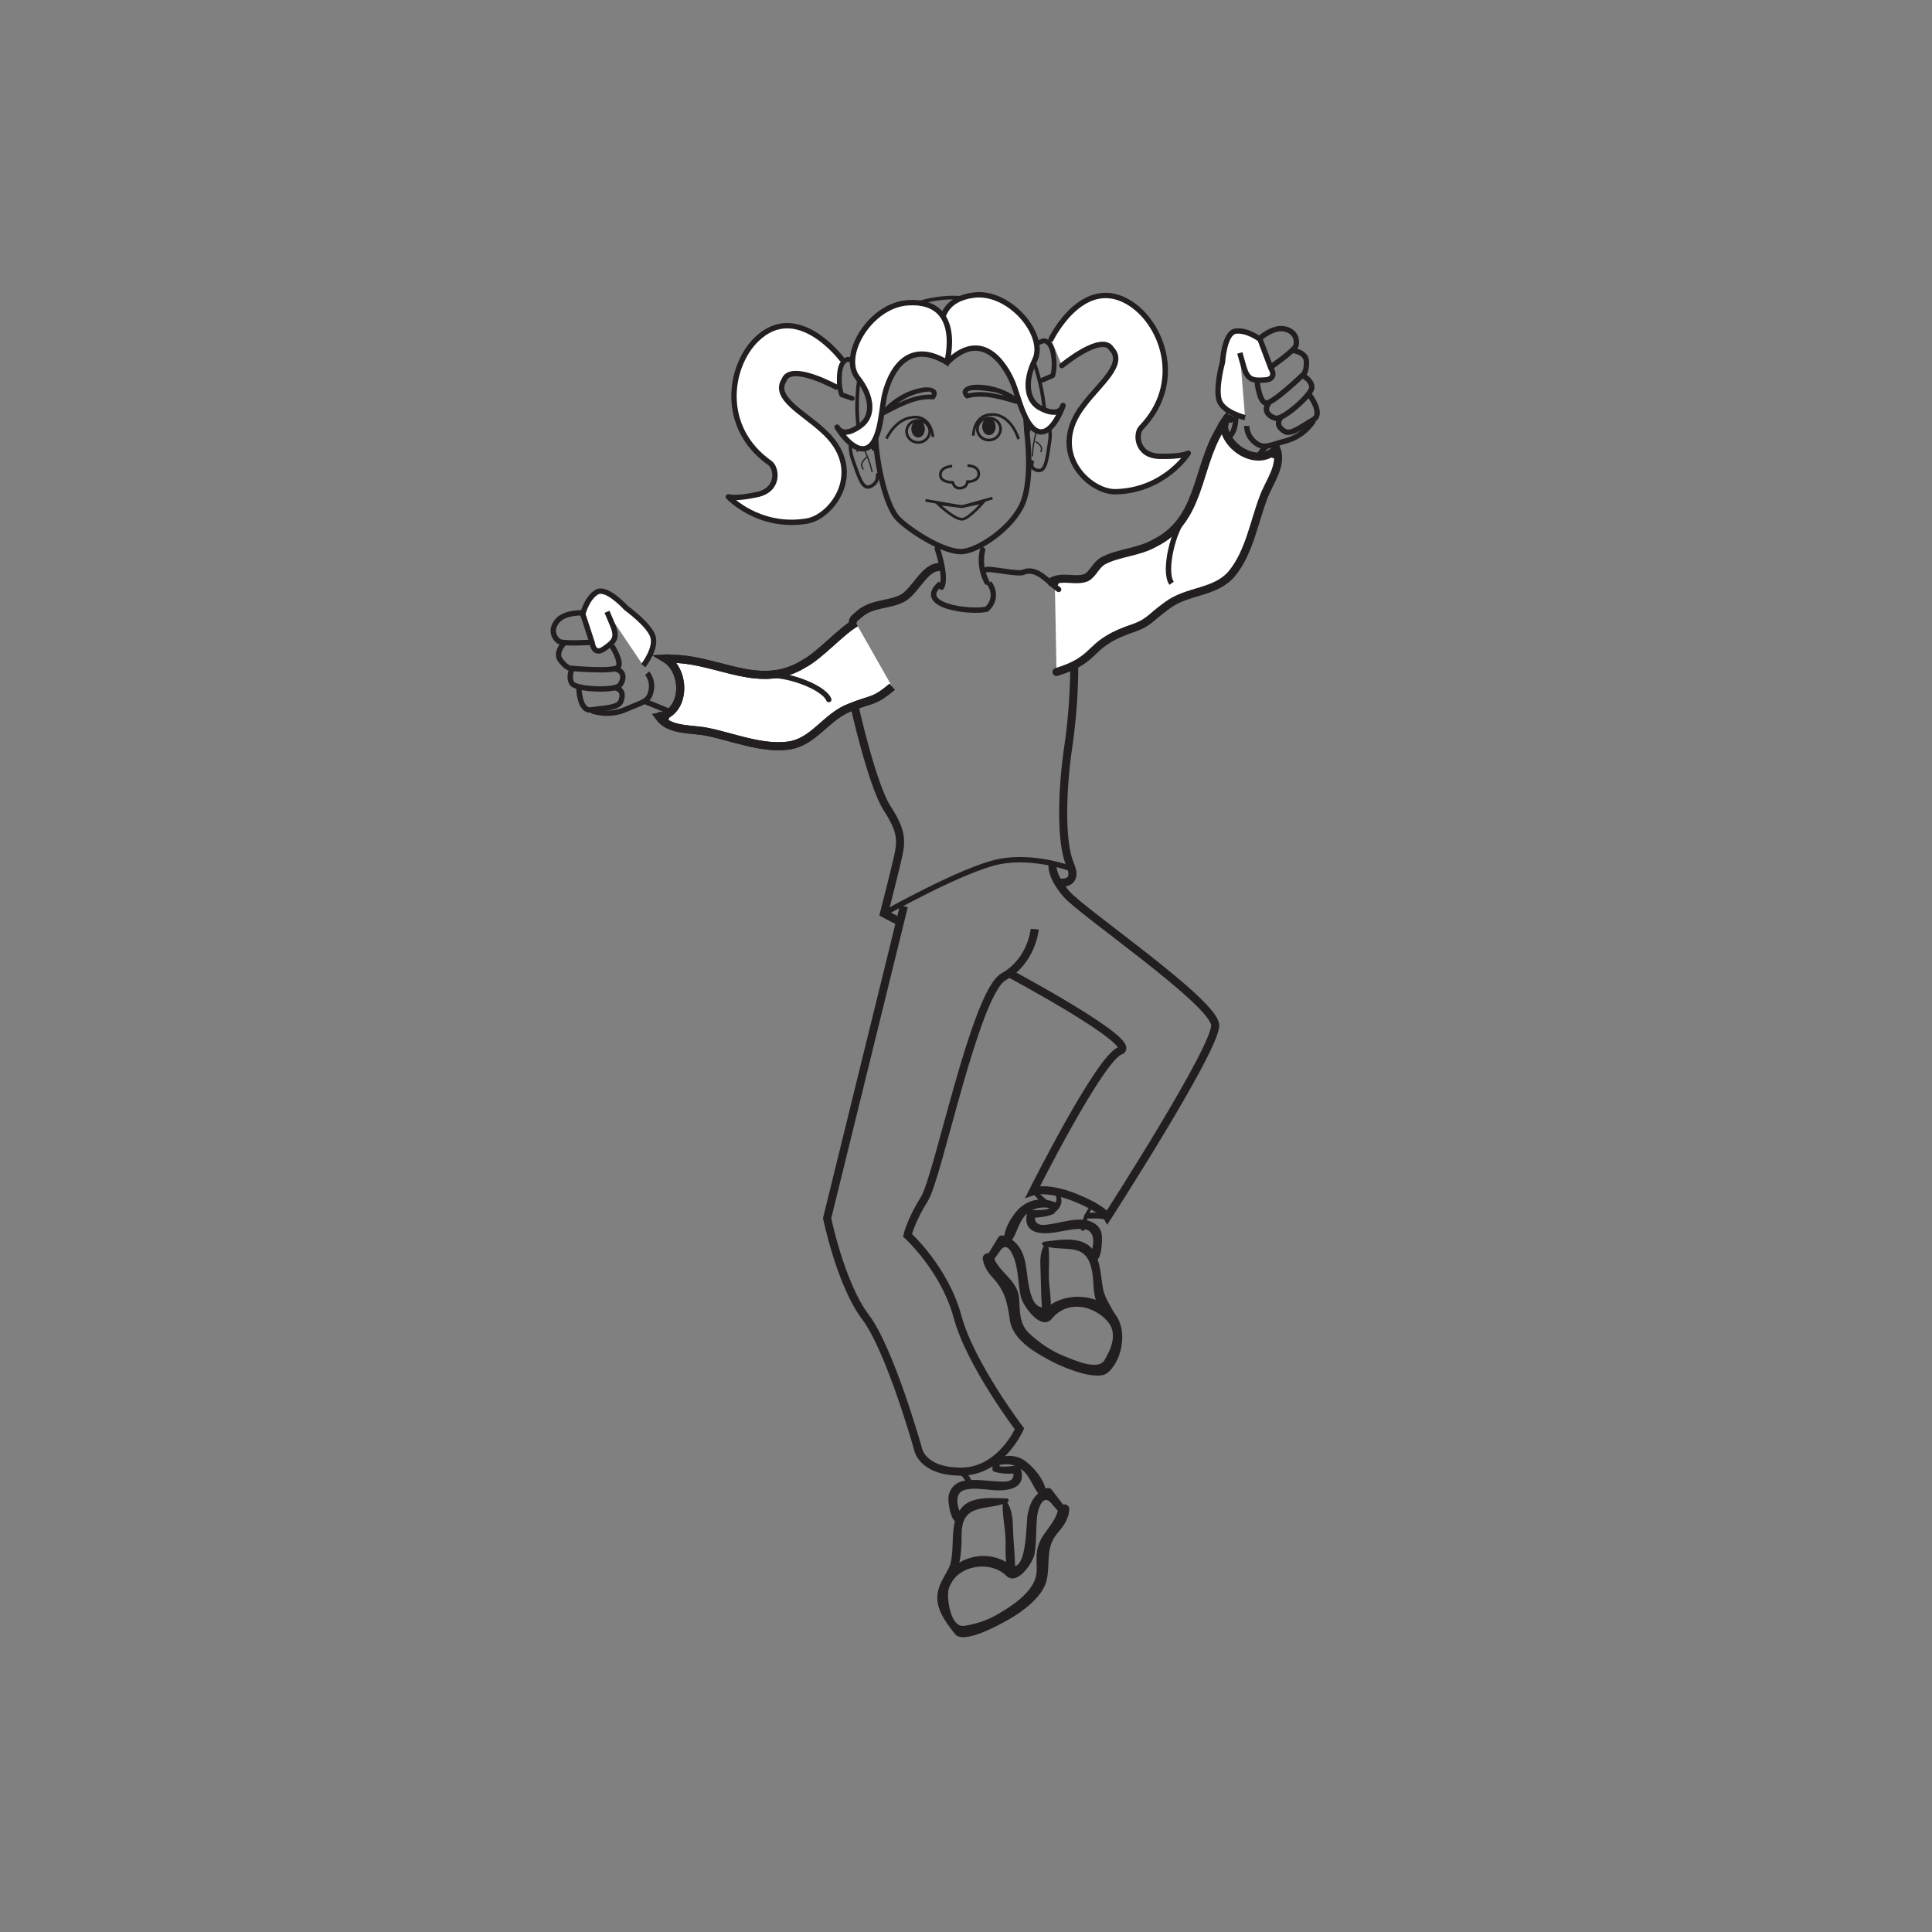 <?xml version="1.0" encoding="UTF-8"?>
<svg xmlns="http://www.w3.org/2000/svg" xmlns:xlink="http://www.w3.org/1999/xlink" width="360pt" height="360pt" viewBox="0 0 360 360" version="1.1">
<rect x="0" y="0" width="360" height="360" fill="#808080" stroke="none"/>
<g id="surface1">
<path style=" stroke:none;fill-rule:nonzero;fill:rgb(13.73%,12.16%,12.549%);fill-opacity:1;" d="M 174.207 74.227 C 175.289 72.566 173.586 72.027 172.18 72.195 C 169.246 72.555 166.109 74.371 164.285 76.703 C 164.02 77.047 164.445 77.527 164.82 77.332 C 167.535 75.938 170.668 74.145 173.816 74.414 C 174.363 74.457 174.445 73.605 173.898 73.559 C 170.57 73.281 167.312 75.09 164.449 76.562 C 164.629 76.773 164.805 76.984 164.984 77.195 C 165.973 75.938 167.375 74.973 168.766 74.223 C 169.996 73.559 171.379 73.156 172.766 72.984 C 173.422 72.906 173.875 73.156 173.504 73.742 C 173.203 74.203 173.906 74.691 174.207 74.227 "/>
<path style=" stroke:none;fill-rule:nonzero;fill:rgb(13.73%,12.16%,12.549%);fill-opacity:1;" d="M 180.531 73.527 C 179.105 72.039 185.008 72.977 185.52 73.121 C 187.012 73.559 188.523 74.32 189.699 75.344 C 189.832 75.09 189.961 74.84 190.098 74.586 C 186.977 73.672 183.375 72.473 180.137 73.379 C 179.609 73.531 179.754 74.371 180.281 74.223 C 183.383 73.355 186.812 74.512 189.801 75.387 C 190.281 75.535 190.555 74.957 190.188 74.645 C 187.914 72.668 184.41 71.48 181.414 71.715 C 180.043 71.824 178.566 72.711 179.879 74.078 C 180.262 74.473 180.918 73.922 180.531 73.527 "/>
<path style="fill:none;stroke-width:1;stroke-linecap:butt;stroke-linejoin:miter;stroke:rgb(13.73%,12.16%,12.549%);stroke-opacity:1;stroke-miterlimit:4;" d="M 0.001 0 C 0.001 0 1.2 -8.742 -0.757 -13.398 C -2.718 -18.055 -8.999 -22.207 -12.034 -22.41 C -15.616 -22.652 -22.507 -17.965 -24.124 -16.125 C -27.093 -12.758 -28.94 -0.477 -27.854 1.797 C -26.144 5.379 -29.479 7.223 -26.522 11.473 C -24.147 14.883 -20.476 16.648 -18.284 15.082 C -14.522 12.375 -14.175 13.805 -11.073 15.887 C -7.476 18.297 -1.456 12.723 -0.843 8.809 C -0.229 4.895 0.001 0 0.001 0 Z M 0.001 0 " transform="matrix(1,0,0,-1,191.323,80.367)"/>
<path style="fill:none;stroke-width:0.627;stroke-linecap:round;stroke-linejoin:round;stroke:rgb(13.73%,12.16%,12.549%);stroke-opacity:1;stroke-miterlimit:4;" d="M -0.001 0 C -0.001 0 -1.599 3.114 -3.146 2.594 C -4.688 2.09 -4.435 -0.347 -3.872 -1.933 C -2.681 -5.32 -2.024 -7.671 -0.497 -6.929 C 1.019 -6.179 0.741 -4.761 0.741 -4.761 " transform="matrix(1,0,0,-1,162.763,83.692)"/>
<path style="fill:none;stroke-width:0.235;stroke-linecap:round;stroke-linejoin:round;stroke:rgb(13.73%,12.16%,12.549%);stroke-opacity:1;stroke-miterlimit:4;" d="M -0.002 -0 C -0.002 -0 0.42 2.285 1.424 0.137 C 2.432 -2.012 2.76 -3.746 2.76 -3.746 " transform="matrix(1,0,0,-1,159.728,84.129)"/>
<path style="fill:none;stroke-width:0.235;stroke-linecap:round;stroke-linejoin:round;stroke:rgb(13.73%,12.16%,12.549%);stroke-opacity:1;stroke-miterlimit:4;" d="M 0.002 0.001 C 0.002 0.001 -1.498 -1.109 -0.6 -2.136 " transform="matrix(1,0,0,-1,161.44,85.247)"/>
<path style="fill:none;stroke-width:0.627;stroke-linecap:butt;stroke-linejoin:miter;stroke:rgb(13.73%,12.16%,12.549%);stroke-opacity:1;stroke-miterlimit:4;" d="M 0.002 0.002 C 0.002 0.002 0.877 3.342 2.494 3.131 C 4.103 2.924 4.416 0.498 4.166 -1.174 C 3.635 -4.721 3.432 -7.158 1.795 -6.709 C 0.158 -6.256 1.029 -4.932 1.029 -4.932 " transform="matrix(1,0,0,-1,191.447,80.924)"/>
<path style="fill:none;stroke-width:0.235;stroke-linecap:butt;stroke-linejoin:miter;stroke:rgb(13.73%,12.16%,12.549%);stroke-opacity:1;stroke-miterlimit:4;" d="M 0.002 0.001 C 0.002 0.001 -0.85 2.169 -1.436 -0.135 C -2.014 -2.436 -2.006 -4.194 -2.006 -4.194 " transform="matrix(1,0,0,-1,194.389,80.837)"/>
<path style="fill:none;stroke-width:0.235;stroke-linecap:butt;stroke-linejoin:miter;stroke:rgb(13.73%,12.16%,12.549%);stroke-opacity:1;stroke-miterlimit:4;" d="M -0 -0.001 C -0 -0.001 1.68 -0.802 0.996 -1.993 " transform="matrix(1,0,0,-1,192.918,82.257)"/>
<path style=" stroke:none;fill-rule:nonzero;fill:rgb(13.73%,12.16%,12.549%);fill-opacity:1;" d="M 183.57 92.207 C 183.594 92.207 183.617 92.199 183.648 92.199 C 183.672 92.199 183.672 92.156 183.645 92.164 C 183.625 92.164 183.594 92.168 183.566 92.168 C 183.547 92.168 183.547 92.207 183.57 92.207 "/>
<path style="fill:none;stroke-width:0.675;stroke-linecap:round;stroke-linejoin:round;stroke:rgb(13.73%,12.16%,12.549%);stroke-opacity:1;stroke-miterlimit:4;" d="M 0 -0.001 C 0 -0.001 -4.523 23.769 15.801 25.526 C 33.891 27.101 34.598 3.222 34.598 3.222 " transform="matrix(1,0,0,-1,160.129,81.046)"/>
<path style="fill:none;stroke-width:0.9;stroke-linecap:round;stroke-linejoin:round;stroke:rgb(13.73%,12.16%,12.549%);stroke-opacity:1;stroke-miterlimit:4;" d="M 0.001 0.001 L 1.72 0.646 C 1.72 0.646 3.075 0.782 3.532 -1.784 C 3.985 -4.339 3.442 -5.858 3.442 -5.858 L 1.556 -6.671 " transform="matrix(1,0,0,-1,192.714,64.142)"/>
<path style="fill-rule:nonzero;fill:rgb(100%,100%,100%);fill-opacity:1;stroke-width:1;stroke-linecap:round;stroke-linejoin:round;stroke:rgb(13.73%,12.16%,12.549%);stroke-opacity:1;stroke-miterlimit:4;" d="M -0 0 C -0 0 6.062 12.461 14.945 6.547 C 20.871 2.598 24.742 -8.257 16.777 -16.515 C 15.687 -17.648 15.902 -21.722 20.187 -21.832 C 24.469 -21.941 25.566 -21.253 25.566 -21.253 C 25.566 -21.253 21.164 -28.222 12.019 -28.437 C 7.172 -28.55 -0.898 -21.105 6.117 -12.234 C 8.996 -8.375 13.941 -4.66 11.281 -1.839 C 9.453 1.243 2.012 -4.933 2.012 -4.933 " transform="matrix(1,0,0,-1,195.852,63.192)"/>
<path style="fill-rule:nonzero;fill:rgb(100%,100%,100%);fill-opacity:1;stroke-width:1;stroke-linecap:round;stroke-linejoin:round;stroke:rgb(13.73%,12.16%,12.549%);stroke-opacity:1;stroke-miterlimit:4;" d="M -0.001 0.001 C -0.001 0.001 -8.298 11.099 -15.907 3.615 C -20.989 -1.377 -22.747 -12.772 -13.368 -19.385 C -12.083 -20.284 -11.528 -24.334 -15.708 -25.249 C -19.895 -26.155 -21.11 -25.682 -21.11 -25.682 C -21.11 -25.682 -15.47 -31.706 -6.446 -30.19 C -1.665 -29.393 4.858 -20.557 -3.704 -13.17 C -7.263 -9.916 -12.813 -7.202 -10.731 -3.928 C -9.513 -0.565 -1.036 -5.229 -1.036 -5.229 " transform="matrix(1,0,0,-1,156.833,66.896)"/>
<path style="fill:none;stroke-width:0.9;stroke-linecap:round;stroke-linejoin:round;stroke:rgb(13.73%,12.16%,12.549%);stroke-opacity:1;stroke-miterlimit:4;" d="M -0.001 0.001 L -1.763 0.517 C -1.763 0.517 -3.134 0.556 -3.399 -2.03 C -3.661 -4.62 -3.013 -6.097 -3.013 -6.097 L -1.063 -6.769 " transform="matrix(1,0,0,-1,159.852,67.466)"/>
<path style=" stroke:none;fill-rule:nonzero;fill:rgb(100%,100%,100%);fill-opacity:1;" d="M 176.695 67.348 C 176.695 67.348 171.484 56.32 181.387 54.996 C 188.152 54.094 195.066 62.496 192.812 67.113 C 190.805 71.219 191.34 74.754 193.906 76.066 C 196.477 77.371 197.645 76.742 198.031 75.676 C 198.414 74.602 196.551 80.73 193.84 80.473 C 191.121 80.211 189.809 74.121 188.84 71.629 C 187.871 69.133 183.645 60.738 176.695 67.348 "/>
<path style="fill:none;stroke-width:1;stroke-linecap:butt;stroke-linejoin:miter;stroke:rgb(13.73%,12.16%,12.549%);stroke-opacity:1;stroke-miterlimit:4;" d="M 0.001 0.001 C 0.001 0.001 -5.21 11.028 4.692 12.353 C 11.458 13.255 18.372 4.853 16.118 0.235 C 14.11 -3.87 14.646 -7.405 17.212 -8.718 C 19.782 -10.022 20.95 -9.394 21.337 -8.327 C 21.72 -7.253 19.856 -13.382 17.146 -13.124 C 14.427 -12.862 13.114 -6.772 12.146 -4.28 C 11.177 -1.784 6.95 6.61 0.001 0.001 Z M 0.001 0.001 " transform="matrix(1,0,0,-1,176.694,67.349)"/>
<path style=" stroke:none;fill-rule:nonzero;fill:rgb(100%,100%,100%);fill-opacity:1;" d="M 176.426 67.516 C 176.426 67.516 179.68 55.789 169.227 56.41 C 162.09 56.828 156.582 66.32 159.785 70.375 C 162.641 73.988 162.773 77.527 160.379 79.293 C 157.98 81.051 156.664 80.668 156.059 79.699 C 155.457 78.73 158.547 84.336 161.297 83.562 C 164.039 82.785 164.223 76.621 164.746 74.008 C 165.262 71.391 168 62.422 176.426 67.516 "/>
<path style="fill:none;stroke-width:1;stroke-linecap:butt;stroke-linejoin:miter;stroke:rgb(13.73%,12.16%,12.549%);stroke-opacity:1;stroke-miterlimit:4;" d="M -0.002 -0.001 C -0.002 -0.001 3.252 11.726 -7.201 11.104 C -14.338 10.686 -19.846 1.194 -16.643 -2.86 C -13.787 -6.474 -13.654 -10.013 -16.049 -11.778 C -18.447 -13.536 -19.764 -13.153 -20.369 -12.185 C -20.971 -11.216 -17.881 -16.821 -15.131 -16.048 C -12.389 -15.271 -12.205 -9.106 -11.682 -6.493 C -11.166 -3.876 -8.428 5.093 -0.002 -0.001 Z M -0.002 -0.001 " transform="matrix(1,0,0,-1,176.428,67.515)"/>
<path style="fill:none;stroke-width:1;stroke-linecap:round;stroke-linejoin:miter;stroke:rgb(13.73%,12.16%,12.549%);stroke-opacity:1;stroke-miterlimit:4;" d="M 0.001 0.001 C 0.001 0.001 1.864 -5.324 0.794 -7.187 " transform="matrix(1,0,0,-1,174.644,102.231)"/>
<path style="fill:none;stroke-width:1;stroke-linecap:round;stroke-linejoin:miter;stroke:rgb(13.73%,12.16%,12.549%);stroke-opacity:1;stroke-miterlimit:4;" d="M -0.002 0.001 C -0.002 0.001 -0.896 -2.796 0.787 -6.019 " transform="matrix(1,0,0,-1,183.103,102.462)"/>
<path style="fill:none;stroke-width:1;stroke-linecap:butt;stroke-linejoin:miter;stroke:rgb(13.73%,12.16%,12.549%);stroke-opacity:1;stroke-miterlimit:4;" d="M -0.001 0.001 C -4.935 -4.183 5.546 -5.491 8.569 -4.784 C 10.007 -3.562 10.269 -1.546 9.034 0.114 " transform="matrix(1,0,0,-1,175.27,108.728)"/>
<path style="fill-rule:nonzero;fill:rgb(100%,100%,100%);fill-opacity:1;stroke-width:1.5;stroke-linecap:round;stroke-linejoin:miter;stroke:rgb(13.73%,12.16%,12.549%);stroke-opacity:1;stroke-miterlimit:4;" d="M -0 0 C -0.313 -0.043 -0.746 -0.266 -0.484 0.082 L -0.355 0.266 C 1.703 1.191 3.906 0.094 5.84 0.859 C 7.148 1.516 7.547 3.145 8.996 3.988 C 11.754 5.492 15.668 5.594 18.57 7.273 C 27.215 11.527 26.312 20.992 30.727 28.402 C 30.992 28.758 31.207 29.418 31.469 29.77 C 31.355 25.191 37.91 21.117 41.289 24.91 C 42.527 21.789 39.852 18.566 38.859 15.738 C 37.145 11.246 36.234 5.605 33.047 1.672 C 29.977 -2.074 24.699 -1.43 20.887 -4.352 C 17.328 -6.91 17.809 -7.539 13.461 -8.949 C 5.867 -11.797 8.133 -14.32 0.316 -16.727 " transform="matrix(1,0,0,-1,196.551,108.492)"/>
<path style="fill:none;stroke-width:1;stroke-linecap:round;stroke-linejoin:miter;stroke:rgb(13.73%,12.16%,12.549%);stroke-opacity:1;stroke-miterlimit:4;" d="M 0 0.001 C -0.019 0.493 6.512 -1.062 7.082 -0.354 C 9.609 0.423 11.481 -2.229 13.488 -3.64 " transform="matrix(1,0,0,-1,183.773,106.192)"/>
<path style=" stroke:none;fill-rule:nonzero;fill:rgb(13.73%,12.16%,12.549%);fill-opacity:1;" d="M 237.832 85.07 C 238.156 84.535 238.285 84.035 238.238 83.41 C 238.184 82.527 236.828 82.773 236.895 83.652 C 236.906 83.879 236.848 84.094 236.711 84.285 C 236.25 85.035 237.371 85.824 237.832 85.07 "/>
<path style="fill:none;stroke-width:1;stroke-linecap:butt;stroke-linejoin:miter;stroke:rgb(13.73%,12.16%,12.549%);stroke-opacity:1;stroke-miterlimit:4;" d="M 0.001 -0.001 C -1.921 -1.852 -3.933 -9.692 -2.335 -11.977 " transform="matrix(1,0,0,-1,220.644,96.707)"/>
<path style="fill:none;stroke-width:1.5;stroke-linecap:round;stroke-linejoin:miter;stroke:rgb(13.73%,12.16%,12.549%);stroke-opacity:1;stroke-miterlimit:4;" d="M -0.001 0.001 C -2.646 -0.002 -4.282 -4.12 -6.575 -5.651 C -9.091 -7.186 -12.454 -6.592 -14.907 -8.799 C -15.728 -9.53 -15.95 -9.545 -16.106 -10.225 " transform="matrix(1,0,0,-1,175.009,105.658)"/>
<path style=" stroke:none;fill-rule:nonzero;fill:rgb(13.73%,12.16%,12.549%);fill-opacity:1;" d="M 228.953 78.996 C 228.914 78.738 228.977 78.508 229.133 78.289 L 228.508 78.582 C 228.68 78.582 228.84 78.625 228.988 78.715 C 229.777 79.113 230.242 77.82 229.461 77.426 C 229.195 77.289 228.934 77.254 228.637 77.215 C 228.406 77.188 228.137 77.305 228.008 77.504 C 227.738 77.938 227.578 78.344 227.59 78.863 C 227.598 79.738 228.965 79.871 228.953 78.996 "/>
<path style="fill-rule:nonzero;fill:rgb(100%,100%,100%);fill-opacity:1;stroke-width:1;stroke-linecap:butt;stroke-linejoin:miter;stroke:rgb(13.73%,12.16%,12.549%);stroke-opacity:1;stroke-miterlimit:4;" d="M 0 -0.001 C 0 -0.001 -4.141 0.964 -4.84 3.276 C -5.539 5.585 -4.211 10.339 -4.211 10.339 C -4.211 10.339 -3.895 15.823 -1.766 16.124 C 0.367 16.425 2.789 14.593 2.789 14.593 L 2.926 14.237 L 4.813 9.222 C 4.813 9.222 6.129 7.186 3.703 7.019 C 1.336 6.854 0.434 7.05 -0.273 9.558 L -0.98 12.058 " transform="matrix(1,0,0,-1,232.004,77.823)"/>
<path style="fill:none;stroke-width:1;stroke-linecap:butt;stroke-linejoin:miter;stroke:rgb(13.73%,12.16%,12.549%);stroke-opacity:1;stroke-miterlimit:4;" d="M -0.002 0 C -0.002 0 2.553 -0.269 2.635 -2.023 C 2.717 -3.769 2.166 -4.387 2.166 -4.387 C 2.166 -4.387 -3.791 -10.144 -4.978 -9.816 C -6.166 -9.484 -6.533 -5.984 -6.533 -5.984 " transform="matrix(1,0,0,-1,240.795,65.281)"/>
<path style="fill:none;stroke-width:1;stroke-linecap:butt;stroke-linejoin:miter;stroke:rgb(13.73%,12.16%,12.549%);stroke-opacity:1;stroke-miterlimit:4;" d="M 0.001 0.001 C 0.001 0.001 1.587 -0.753 1.657 -2.124 C 1.728 -3.479 -3.69 -8.241 -5.073 -7.921 C -6.452 -7.597 -7.44 -6.327 -6.331 -5.101 " transform="matrix(1,0,0,-1,242.784,70.017)"/>
<path style="fill:none;stroke-width:1;stroke-linecap:butt;stroke-linejoin:miter;stroke:rgb(13.73%,12.16%,12.549%);stroke-opacity:1;stroke-miterlimit:4;" d="M -0.002 0.002 C -0.002 0.002 2.604 -3.483 0.709 -4.557 C -1.193 -5.62 -3.439 -7.495 -4.643 -6.768 C -5.846 -6.045 -6.135 -5.182 -5.4 -4.174 " transform="matrix(1,0,0,-1,244.033,73.623)"/>
<path style="fill:none;stroke-width:1;stroke-linecap:butt;stroke-linejoin:miter;stroke:rgb(13.73%,12.16%,12.549%);stroke-opacity:1;stroke-miterlimit:4;" d="M 0.002 -0.002 C 0.002 -0.002 -1.619 -2.81 -5.084 -3.759 C -8.541 -4.712 -9.291 -5.334 -10.912 -4.052 C -12.529 -2.759 -12.432 -0.998 -12.432 -0.998 " transform="matrix(1,0,0,-1,244.752,78.374)"/>
<path style="fill:none;stroke-width:1;stroke-linecap:butt;stroke-linejoin:miter;stroke:rgb(13.73%,12.16%,12.549%);stroke-opacity:1;stroke-miterlimit:4;" d="M 0 -0.002 C 0 -0.002 0.145 -2.924 -1.172 -3.967 " transform="matrix(1,0,0,-1,230.273,77.322)"/>
<path style="fill:none;stroke-width:1;stroke-linecap:butt;stroke-linejoin:miter;stroke:rgb(13.73%,12.16%,12.549%);stroke-opacity:1;stroke-miterlimit:4;" d="M 0.002 0.001 C 0.002 0.001 -1.111 -1.027 -1.647 -2.226 " transform="matrix(1,0,0,-1,236.014,83.102)"/>
<path style="fill:none;stroke-width:1;stroke-linecap:butt;stroke-linejoin:miter;stroke:rgb(13.73%,12.16%,12.549%);stroke-opacity:1;stroke-miterlimit:4;" d="M -0.002 0 C -0.002 0 2.475 2.215 4.639 1.742 C 6.811 1.266 6.994 -0.488 6.74 -1.379 C 6.494 -2.269 2.107 -5.312 2.107 -5.312 " transform="matrix(1,0,0,-1,234.74,63.039)"/>
<path style="fill-rule:nonzero;fill:rgb(100%,100%,100%);fill-opacity:1;stroke-width:1.5;stroke-linecap:butt;stroke-linejoin:miter;stroke:rgb(13.73%,12.16%,12.549%);stroke-opacity:1;stroke-miterlimit:4;" d="M 0.001 -0.001 C -2.741 -1.544 -6.694 -6.067 -9.655 -7.634 C -17.847 -12.716 -25.366 -6.911 -33.976 -6.724 C -34.413 -6.759 -35.093 -6.591 -35.526 -6.626 C -31.593 -8.958 -31.632 -16.696 -36.64 -17.544 C -34.659 -20.247 -30.511 -19.692 -27.589 -20.345 C -22.89 -21.29 -17.636 -23.52 -12.616 -22.895 C -7.819 -22.286 -5.554 -17.458 -1.062 -15.778 C 2.993 -14.118 3.267 -14.868 6.778 -11.931 " transform="matrix(1,0,0,-1,159.468,116.042)"/>
<path style="fill:none;stroke-width:1.5;stroke-linecap:butt;stroke-linejoin:miter;stroke:rgb(13.73%,12.16%,12.549%);stroke-opacity:1;stroke-miterlimit:4;" d="M 0.001 -0.001 C -2.741 -1.544 -6.694 -6.067 -9.655 -7.634 C -17.847 -12.716 -25.366 -6.911 -33.976 -6.724 C -34.413 -6.759 -35.093 -6.591 -35.526 -6.626 C -31.593 -8.958 -31.632 -16.696 -36.64 -17.544 C -34.659 -20.247 -30.511 -19.692 -27.589 -20.345 C -22.89 -21.29 -17.636 -23.52 -12.616 -22.895 C -7.819 -22.286 -5.554 -17.458 -1.062 -15.778 C 2.993 -14.118 3.267 -14.868 6.778 -11.931 " transform="matrix(1,0,0,-1,159.468,116.042)"/>
<path style=" stroke:none;fill-rule:nonzero;fill:rgb(13.73%,12.16%,12.549%);fill-opacity:1;" d="M 124.129 133.004 C 123.824 133.035 123.555 132.953 123.324 132.77 C 122.59 132.273 121.805 133.391 122.535 133.895 C 122.988 134.203 123.449 134.348 123.996 134.367 C 124.879 134.398 125.012 133.039 124.129 133.004 "/>
<path style="fill:none;stroke-width:1;stroke-linecap:round;stroke-linejoin:round;stroke:rgb(13.73%,12.16%,12.549%);stroke-opacity:1;stroke-miterlimit:4;" d="M -0.001 0.001 C 2.597 0.65 10.288 -1.823 11.378 -4.389 " transform="matrix(1,0,0,-1,143.056,125.962)"/>
<path style="fill-rule:nonzero;fill:rgb(100%,100%,100%);fill-opacity:1;stroke-width:1;stroke-linecap:butt;stroke-linejoin:miter;stroke:rgb(13.73%,12.16%,12.549%);stroke-opacity:1;stroke-miterlimit:4;" d="M -0.001 -0 C -0.001 -0 2.624 3.347 1.733 5.597 C 0.839 7.832 -3.161 10.71 -3.161 10.71 C -3.161 10.71 -6.829 14.796 -8.681 13.695 C -10.528 12.597 -11.278 9.64 -11.278 9.64 L -11.173 9.285 L -9.509 4.183 C -9.509 4.183 -9.263 1.781 -7.267 3.164 C -5.325 4.515 -4.743 5.238 -5.751 7.64 L -6.763 10.031 " transform="matrix(1,0,0,-1,119.872,124.031)"/>
<path style="fill:none;stroke-width:1;stroke-linecap:butt;stroke-linejoin:miter;stroke:rgb(13.73%,12.16%,12.549%);stroke-opacity:1;stroke-miterlimit:4;" d="M -0.001 0.001 C -0.001 0.001 -1.817 -1.804 -0.793 -3.229 C 0.23 -4.651 1.042 -4.776 1.042 -4.776 C 1.042 -4.776 9.289 -5.55 10.007 -4.554 C 10.73 -3.55 8.832 -0.593 8.832 -0.593 " transform="matrix(1,0,0,-1,105.184,119.739)"/>
<path style="fill:none;stroke-width:1;stroke-linecap:butt;stroke-linejoin:miter;stroke:rgb(13.73%,12.16%,12.549%);stroke-opacity:1;stroke-miterlimit:4;" d="M 0.001 0.002 C 0.001 0.002 -0.772 -1.584 0.028 -2.694 C 0.825 -3.799 8.024 -4.12 8.895 -3.002 C 9.774 -1.893 9.755 -0.28 8.126 -0.014 " transform="matrix(1,0,0,-1,106.585,124.685)"/>
<path style="fill:none;stroke-width:1;stroke-linecap:butt;stroke-linejoin:miter;stroke:rgb(13.73%,12.16%,12.549%);stroke-opacity:1;stroke-miterlimit:4;" d="M 0 -0.001 C 0 -0.001 0.141 -4.349 2.29 -4.001 C 4.434 -3.65 7.356 -3.701 7.848 -2.38 C 8.336 -1.068 8.024 -0.216 6.817 0.124 " transform="matrix(1,0,0,-1,107.859,128.276)"/>
<path style="fill:none;stroke-width:1;stroke-linecap:butt;stroke-linejoin:miter;stroke:rgb(13.73%,12.16%,12.549%);stroke-opacity:1;stroke-miterlimit:4;" d="M 0.002 -0.001 C 0.002 -0.001 3.021 -1.188 6.311 0.241 C 9.611 1.667 10.588 1.647 11.053 3.667 C 11.506 5.694 10.326 6.995 10.326 6.995 " transform="matrix(1,0,0,-1,110.26,132.436)"/>
<path style="fill:none;stroke-width:1;stroke-linecap:butt;stroke-linejoin:miter;stroke:rgb(13.73%,12.16%,12.549%);stroke-opacity:1;stroke-miterlimit:4;" d="M 0 0.002 C 0 0.002 3.754 -1.447 4.91 -2.053 " transform="matrix(1,0,0,-1,120.027,130.662)"/>
<path style="fill:none;stroke-width:1;stroke-linecap:butt;stroke-linejoin:miter;stroke:rgb(13.73%,12.16%,12.549%);stroke-opacity:1;stroke-miterlimit:4;" d="M 0.001 -0.002 C 0.001 -0.002 -3.315 0.186 -4.702 -1.545 C -6.097 -3.279 -5.151 -4.764 -4.397 -5.291 C -3.651 -5.838 1.669 -5.478 1.669 -5.478 " transform="matrix(1,0,0,-1,108.511,114.201)"/>
<path style="fill:none;stroke-width:1.5;stroke-linecap:butt;stroke-linejoin:miter;stroke:rgb(13.73%,12.16%,12.549%);stroke-opacity:1;stroke-miterlimit:4;" d="M -0.002 0.002 C -0.002 0.002 3.33 -14.947 6.147 -19.236 C 8.947 -23.529 8.779 -25.357 8.147 -28.256 C 7.502 -31.146 5.537 -38.799 5.537 -38.799 L 8.264 -40.229 " transform="matrix(1,0,0,-1,159.182,131.416)"/>
<path style="fill:none;stroke-width:1;stroke-linecap:butt;stroke-linejoin:miter;stroke:rgb(13.73%,12.16%,12.549%);stroke-opacity:1;stroke-miterlimit:4;" d="M -0 0 C -0 0 -7.148 2.777 -13.844 1.402 C -20.527 0.043 -35.203 -8.234 -35.203 -8.234 " transform="matrix(1,0,0,-1,199.922,161.977)"/>
<path style="fill:none;stroke-width:1.5;stroke-linecap:butt;stroke-linejoin:miter;stroke:rgb(13.73%,12.16%,12.549%);stroke-opacity:1;stroke-miterlimit:4;" d="M -0 0.001 C -0 0.001 0.07 -6.765 -1.098 -14.636 C -2.277 -22.507 -2.566 -32.421 -0.813 -36.507 C 0.949 -40.585 -2.715 -39.983 -2.715 -39.983 " transform="matrix(1,0,0,-1,200.164,124.454)"/>
<path style="fill:none;stroke-width:1.5;stroke-linecap:butt;stroke-linejoin:miter;stroke:rgb(13.73%,12.16%,12.549%);stroke-opacity:1;stroke-miterlimit:4;" d="M -0 -0 C -0 -0 24.816 -13.234 20.984 -14.594 C 17.156 -15.969 4.727 -40.797 4.727 -40.797 C 4.727 -40.797 7.414 -39.879 12.582 -41.961 C 17.754 -44.059 18.605 -45.578 18.605 -45.578 C 18.605 -45.578 38.895 -14.109 38.684 -9.813 C 38.473 -5.535 13.871 11.23 10.973 14.605 C 8.086 17.969 8.375 19.945 8.375 19.945 " transform="matrix(1,0,0,-1,187.746,181.191)"/>
<path style="fill:none;stroke-width:1.5;stroke-linecap:butt;stroke-linejoin:miter;stroke:rgb(13.73%,12.16%,12.549%);stroke-opacity:1;stroke-miterlimit:4;" d="M 0.001 0.001 C 0.001 0.001 -0.483 -5.881 -5.796 -8.874 C -11.104 -11.87 -18.003 -46.206 -20.53 -50.233 C -23.062 -54.268 -23.702 -57.034 -23.702 -57.034 C -23.702 -57.034 -16.765 -63.327 -14.382 -72.202 C -12.003 -81.065 -2.831 -93.116 -2.831 -93.116 C -2.831 -93.116 -6.339 -101.112 -13.749 -101.081 C -21.155 -101.057 -21.757 -96.784 -21.757 -96.784 C -21.757 -96.784 -26.952 -78.288 -31.538 -72.268 C -36.12 -66.237 -38.679 -53.866 -38.679 -53.866 L -24.378 4.271 " transform="matrix(1,0,0,-1,192.8,173.134)"/>
<path style=" stroke:none;fill-rule:nonzero;fill:rgb(13.73%,12.16%,12.549%);fill-opacity:1;" d="M 195.926 225.141 C 194.715 225.488 193.434 225.531 192.176 225.453 C 191.734 225.422 191.457 225.715 191.367 226.129 C 190.551 229.75 193.75 230.074 196.492 229.66 C 198.273 229.395 200.059 228.875 201.879 229.004 C 204.25 229.168 203.91 232.195 203.129 233.777 C 202.934 234.195 203.238 234.703 203.629 234.859 C 205.348 235.531 205.395 231.199 205.32 230.277 C 205.188 228.586 203.863 227.613 202.301 227.344 C 200.422 227.027 198.355 227.637 196.516 227.965 C 194.676 228.293 192.492 228.824 192.855 226.262 C 192.578 226.492 192.309 226.715 192.035 226.941 C 193.523 226.887 194.883 226.773 196.277 226.227 C 196.875 225.992 196.559 224.953 195.926 225.141 "/>
<path style=" stroke:none;fill-rule:nonzero;fill:rgb(13.73%,12.16%,12.549%);fill-opacity:1;" d="M 194.418 232.094 C 198.355 233.512 202.398 231.051 203.496 236.906 C 203.832 238.719 203.625 240.629 204.234 242.398 C 204.746 243.875 205.609 245.113 206.562 246.352 C 207.023 246.953 208.164 246.473 207.949 245.699 C 207.391 243.695 205.949 242.32 205.535 240.148 C 205.086 237.734 205.129 235.41 203.867 233.234 C 202.055 230.117 197.379 231.023 194.48 231.391 C 194.117 231.434 194.082 231.977 194.418 232.094 "/>
<path style=" stroke:none;fill-rule:nonzero;fill:rgb(13.73%,12.16%,12.549%);fill-opacity:1;" d="M 184.477 235.707 C 185.121 234.832 185.738 233.945 186.359 233.059 C 187.676 231.172 188.719 233.637 189.137 234.984 C 189.785 237.117 189.715 239.441 190.215 241.617 C 190.574 243.258 193.984 248.18 196.035 245.688 C 198.828 242.289 203.547 243.141 206.273 246.094 C 208.344 248.352 207.105 251.223 205.816 253.434 C 204.602 255.508 199.922 253.336 198.375 252.73 C 195.988 251.801 193.777 250.281 191.895 248.57 C 189.805 246.676 190.102 244.289 189.887 241.859 C 189.574 238.395 186.066 237.152 185.078 234.066 C 184.719 232.957 182.863 233.566 183.133 234.684 C 183.469 236.098 183.949 236.945 184.926 238.012 C 187.301 240.602 187.691 242.645 188.176 245.992 C 188.734 249.875 193.344 252.309 196.414 253.895 C 198.156 254.797 204.426 257.461 206.41 255.777 C 208.754 253.781 209.672 249.629 208.777 246.816 C 207.102 241.559 200.082 240.324 195.914 243.027 C 191.719 245.734 191.609 238.203 191.102 235.469 C 190.637 232.988 189.465 231.059 187.02 230.242 C 186.676 230.121 186.242 230.223 186.035 230.547 C 185.125 232 184.234 233.457 183.383 234.941 C 182.965 235.68 183.965 236.418 184.477 235.707 "/>
<path style=" stroke:none;fill-rule:nonzero;fill:rgb(13.73%,12.16%,12.549%);fill-opacity:1;" d="M 194.914 231.52 C 193.781 232.922 193.805 234.703 193.879 236.461 C 194.008 239.422 193.941 242.539 194.367 245.465 C 194.441 246.016 195.332 246.129 195.492 245.559 C 196.07 243.473 195.688 241.285 195.504 239.152 C 195.285 236.672 195.734 233.996 195.242 231.594 C 195.215 231.434 195.016 231.395 194.914 231.52 "/>
<path style=" stroke:none;fill-rule:nonzero;fill:rgb(13.73%,12.16%,12.549%);fill-opacity:1;" d="M 196.824 224.098 C 194.637 223.234 192.477 223.258 190.539 224.66 C 188.906 225.852 187.152 228.699 187.094 230.734 C 187.074 231.461 187.996 231.855 188.453 231.23 C 189.383 229.945 189.695 228.277 190.645 226.949 C 192.047 224.984 194.191 224.703 196.398 225.246 C 197.148 225.434 197.574 224.395 196.824 224.098 "/>
<path style=" stroke:none;fill-rule:nonzero;fill:rgb(13.73%,12.16%,12.549%);fill-opacity:1;" d="M 185.27 274.23 C 186.707 274.684 188.117 274.637 189.602 274.547 L 188.738 273.949 C 189.293 276.219 187.637 276.156 185.797 276.043 C 183.828 275.93 181.832 275.598 179.863 275.879 C 178.188 276.121 177.004 277.164 176.742 278.844 C 176.59 279.84 177.191 284.379 178.848 283.57 C 179.219 283.391 179.496 282.836 179.246 282.445 C 178.41 281.141 177.672 278.238 179.68 277.648 C 181.375 277.145 183.348 277.539 185.066 277.664 C 188.078 277.887 191.418 277.293 190.148 273.492 C 190.047 273.18 189.641 273.023 189.34 273.082 C 188.094 273.297 186.773 273.391 185.523 273.117 C 184.883 272.98 184.656 274.035 185.27 274.23 "/>
<path style=" stroke:none;fill-rule:nonzero;fill:rgb(13.73%,12.16%,12.549%);fill-opacity:1;" d="M 187.625 279.219 C 185.039 279.152 180.852 278.684 179.066 281.105 C 177.801 282.828 177.621 284.691 177.543 286.777 C 177.48 288.348 177.48 289.82 177.102 291.367 C 176.812 292.527 175.945 293.387 175.664 294.559 C 175.469 295.367 176.559 296.129 177.059 295.293 C 178.965 292.078 179.176 289.672 179.18 285.953 C 179.18 279.812 184.012 281.633 187.746 279.914 C 188.066 279.766 187.996 279.227 187.625 279.219 "/>
<path style=" stroke:none;fill-rule:nonzero;fill:rgb(13.73%,12.16%,12.549%);fill-opacity:1;" d="M 199.016 281.66 C 198.027 280.266 196.996 278.898 195.945 277.551 C 195.707 277.246 195.273 277.18 194.941 277.336 C 192.699 278.348 191.883 280.027 191.457 282.371 C 191.207 283.711 191.375 293.82 188.055 291.445 C 183.246 288.035 176.219 290.672 174.805 296.41 C 174.047 299.488 176.191 302.25 177.961 304.5 C 179.555 306.516 186.496 302.605 187.891 301.809 C 190.477 300.336 194.32 297.586 195.035 294.422 C 195.742 291.309 194.73 288.387 197.039 285.691 C 198.254 284.27 198.984 283.262 199.238 281.398 C 199.418 280.051 197.457 279.945 197.184 281.199 C 196.504 284.363 193.637 285.801 193.219 289.156 C 192.895 291.832 193.855 293.434 191.883 296.051 C 190.371 298.055 187.969 299.59 185.84 300.828 C 183.945 301.941 181.844 302.605 179.691 302.957 C 177.066 303.387 176.367 297.621 176.754 296.168 C 177.961 291.676 184.457 290.598 187.473 293.59 C 189.539 295.645 192.504 291.141 192.777 289.52 C 193.168 287.215 193.008 284.859 193.254 282.539 C 193.402 281.133 194.328 278.277 195.863 280.07 C 196.566 280.898 197.277 281.723 197.992 282.52 C 198.574 283.18 199.508 282.355 199.016 281.66 "/>
<path style=" stroke:none;fill-rule:nonzero;fill:rgb(13.73%,12.16%,12.549%);fill-opacity:1;" d="M 186.879 279.492 C 186.629 281.922 187.34 284.562 187.371 287.027 C 187.395 289.172 187.223 291.398 188.004 293.41 C 188.215 293.953 189.09 293.781 189.113 293.215 C 189.238 290.566 188.855 287.848 188.773 285.188 C 188.707 283.184 188.676 280.887 187.203 279.391 C 187.094 279.277 186.898 279.324 186.879 279.492 "/>
<path style=" stroke:none;fill-rule:nonzero;fill:rgb(13.73%,12.16%,12.549%);fill-opacity:1;" d="M 185.109 273.293 C 187.18 272.562 189.09 272.598 190.758 274.16 C 192.07 275.391 192.492 277.141 193.605 278.465 C 194.094 279.039 195.023 278.574 194.914 277.852 C 194.598 275.793 192.816 273.621 191.215 272.359 C 189.242 270.801 186.688 271.105 184.582 272.188 C 183.863 272.559 184.371 273.551 185.109 273.293 "/>
<path style=" stroke:none;fill-rule:nonzero;fill:rgb(13.73%,12.16%,12.549%);fill-opacity:1;" d="M 178.234 274.688 C 179.602 274.742 179.699 276.023 180.523 276.758 C 180.723 276.934 181.059 276.75 181.074 276.504 C 181.141 275.164 179.598 273.832 178.316 273.82 C 177.766 273.812 177.672 274.668 178.234 274.688 "/>
<path style=" stroke:none;fill-rule:nonzero;fill:rgb(13.73%,12.16%,12.549%);fill-opacity:1;" d="M 186.18 273.453 C 186.211 273.309 186.242 273.168 186.27 273.02 C 186.406 272.785 186.398 272.555 186.242 272.336 C 186.051 272.078 185.859 271.938 185.566 271.805 C 184.879 271.492 184.434 272.664 185.156 272.914 C 185.301 272.961 185.863 273.383 185.883 273.504 C 185.918 273.699 186.195 273.641 186.18 273.453 "/>
<path style=" stroke:none;fill-rule:nonzero;fill:rgb(13.73%,12.16%,12.549%);fill-opacity:1;" d="M 203.766 224.016 C 202.465 225.348 201.625 227.059 201.387 228.91 C 201.312 229.43 202.082 229.484 202.176 228.988 C 202.504 227.262 202.941 225.676 204.039 224.262 C 204.168 224.09 203.914 223.859 203.766 224.016 "/>
<path style=" stroke:none;fill-rule:nonzero;fill:rgb(13.73%,12.16%,12.549%);fill-opacity:1;" d="M 196.801 222.988 C 196.953 223.699 196.738 224.211 196.215 224.688 C 195.77 225.086 195.316 225.047 195.023 225.605 C 194.922 225.809 195.074 226.031 195.254 226.109 C 196.023 226.469 196.922 225.699 197.344 225.082 C 197.848 224.34 197.926 223.555 197.566 222.746 C 197.379 222.332 196.703 222.535 196.801 222.988 "/>
<path style=" stroke:none;fill-rule:nonzero;fill:rgb(13.73%,12.16%,12.549%);fill-opacity:1;" d="M 192.141 221.738 C 192.371 222.352 192.793 222.781 193.234 223.25 C 193.824 223.875 194.418 224.574 195.188 224.973 C 195.613 225.191 195.84 224.609 195.648 224.305 C 195.227 223.656 194.508 223.184 193.949 222.648 C 193.516 222.246 193.117 221.801 192.719 221.371 C 192.441 221.074 192 221.375 192.141 221.738 "/>
<path style=" stroke:none;fill-rule:nonzero;fill:rgb(13.73%,12.16%,12.549%);fill-opacity:1;" d="M 206.105 226.402 C 204.977 225.992 203.418 225.754 202.266 226.184 C 201.93 226.305 201.957 226.867 202.301 226.969 C 202.82 227.109 203.254 227.051 203.793 227.035 C 204.512 227.012 205.223 227.098 205.926 227.199 C 206.395 227.266 206.539 226.559 206.105 226.402 "/>
<path style="fill:none;stroke-width:0.5;stroke-linecap:butt;stroke-linejoin:miter;stroke:rgb(13.73%,12.16%,12.549%);stroke-opacity:1;stroke-miterlimit:4;" d="M 0.001 0.001 C 0.001 0.001 -0.23 3.954 -3.636 3.704 C -7.03 3.454 -8.651 -0.289 -8.651 -0.289 " transform="matrix(1,0,0,-1,173.843,81.434)"/>
<path style="fill:none;stroke-width:0.5;stroke-linecap:butt;stroke-linejoin:miter;stroke:rgb(13.73%,12.16%,12.549%);stroke-opacity:1;stroke-miterlimit:4;" d="M -0.001 -0.002 C 0.038 -1.135 -0.896 -2.088 -2.083 -2.131 C -3.278 -2.17 -4.271 -1.283 -4.31 -0.146 C -4.349 0.99 -3.419 1.939 -2.224 1.979 C -1.036 2.018 -0.036 1.135 -0.001 -0.002 Z M -0.001 -0.002 " transform="matrix(1,0,0,-1,173.243,80.318)"/>
<path style=" stroke:none;fill-rule:nonzero;fill:rgb(13.73%,12.16%,12.549%);fill-opacity:1;" d="M 172.328 79.887 C 172.359 80.773 171.824 81.5 171.129 81.523 C 170.43 81.547 169.848 80.855 169.816 79.969 C 169.789 79.094 170.32 78.363 171.02 78.34 C 171.719 78.316 172.297 79.004 172.328 79.887 "/>
<path style="fill:none;stroke-width:0.5;stroke-linecap:butt;stroke-linejoin:miter;stroke:rgb(13.73%,12.16%,12.549%);stroke-opacity:1;stroke-miterlimit:4;" d="M -0.002 0.002 C -0.002 0.002 -0.037 3.959 3.549 3.947 C 7.139 3.927 8.436 -0.639 8.436 -0.639 " transform="matrix(1,0,0,-1,181.365,81.181)"/>
<path style="fill:none;stroke-width:0.5;stroke-linecap:butt;stroke-linejoin:miter;stroke:rgb(13.73%,12.16%,12.549%);stroke-opacity:1;stroke-miterlimit:4;" d="M -0.002 -0 C 0.037 -1.133 1.037 -2.023 2.229 -1.984 C 3.416 -1.941 4.357 -0.988 4.318 0.144 C 4.283 1.285 3.279 2.168 2.088 2.129 C 0.9 2.086 -0.041 1.137 -0.002 -0 Z M -0.002 -0 " transform="matrix(1,0,0,-1,182.123,80.023)"/>
<path style=" stroke:none;fill-rule:nonzero;fill:rgb(13.73%,12.16%,12.549%);fill-opacity:1;" d="M 183.012 79.527 C 183.043 80.414 183.625 81.105 184.32 81.082 C 185.012 81.059 185.551 80.328 185.523 79.441 C 185.492 78.562 184.906 77.875 184.211 77.898 C 183.52 77.922 182.984 78.648 183.012 79.527 "/>
<path style="fill:none;stroke-width:0.5;stroke-linecap:butt;stroke-linejoin:miter;stroke:rgb(13.73%,12.16%,12.549%);stroke-opacity:1;stroke-miterlimit:4;" d="M -0.001 0.001 L 6.769 -1.171 L 12.479 0.419 " transform="matrix(1,0,0,-1,172.454,93.235)"/>
<path style="fill:none;stroke-width:0.5;stroke-linecap:butt;stroke-linejoin:miter;stroke:rgb(13.73%,12.16%,12.549%);stroke-opacity:1;stroke-miterlimit:4;" d="M -0.002 0.001 C 1.229 0.068 3.92 3.177 3.92 3.177 L -0.08 2.349 L -4.564 2.892 C -4.564 2.892 -1.443 -0.092 -0.002 0.001 Z M -0.002 0.001 " transform="matrix(1,0,0,-1,179.303,96.755)"/>
<path style="fill:none;stroke-width:0.5;stroke-linecap:butt;stroke-linejoin:miter;stroke:rgb(13.73%,12.16%,12.549%);stroke-opacity:1;stroke-miterlimit:4;" d="M 0 0 C 0 0 2.055 0.071 2.106 -1.507 C 2.156 -2.949 0.102 -3.015 0.102 -3.015 " transform="matrix(1,0,0,-1,180.273,86.766)"/>
<path style="fill:none;stroke-width:0.5;stroke-linecap:butt;stroke-linejoin:miter;stroke:rgb(13.73%,12.16%,12.549%);stroke-opacity:1;stroke-miterlimit:4;" d="M -0 0.002 C -0 0.002 -2.254 -0.076 -2.199 -1.65 C -2.152 -3.092 0.102 -3.018 0.102 -3.018 " transform="matrix(1,0,0,-1,177.426,86.861)"/>
<path style="fill:none;stroke-width:0.5;stroke-linecap:butt;stroke-linejoin:miter;stroke:rgb(13.73%,12.16%,12.549%);stroke-opacity:1;stroke-miterlimit:4;" d="M 0.001 0.001 C 0.001 0.001 0.083 -1.37 -1.362 -1.476 C -2.69 -1.569 -2.78 -0.202 -2.78 -0.202 " transform="matrix(1,0,0,-1,180.296,89.489)"/>
</g>
</svg>
